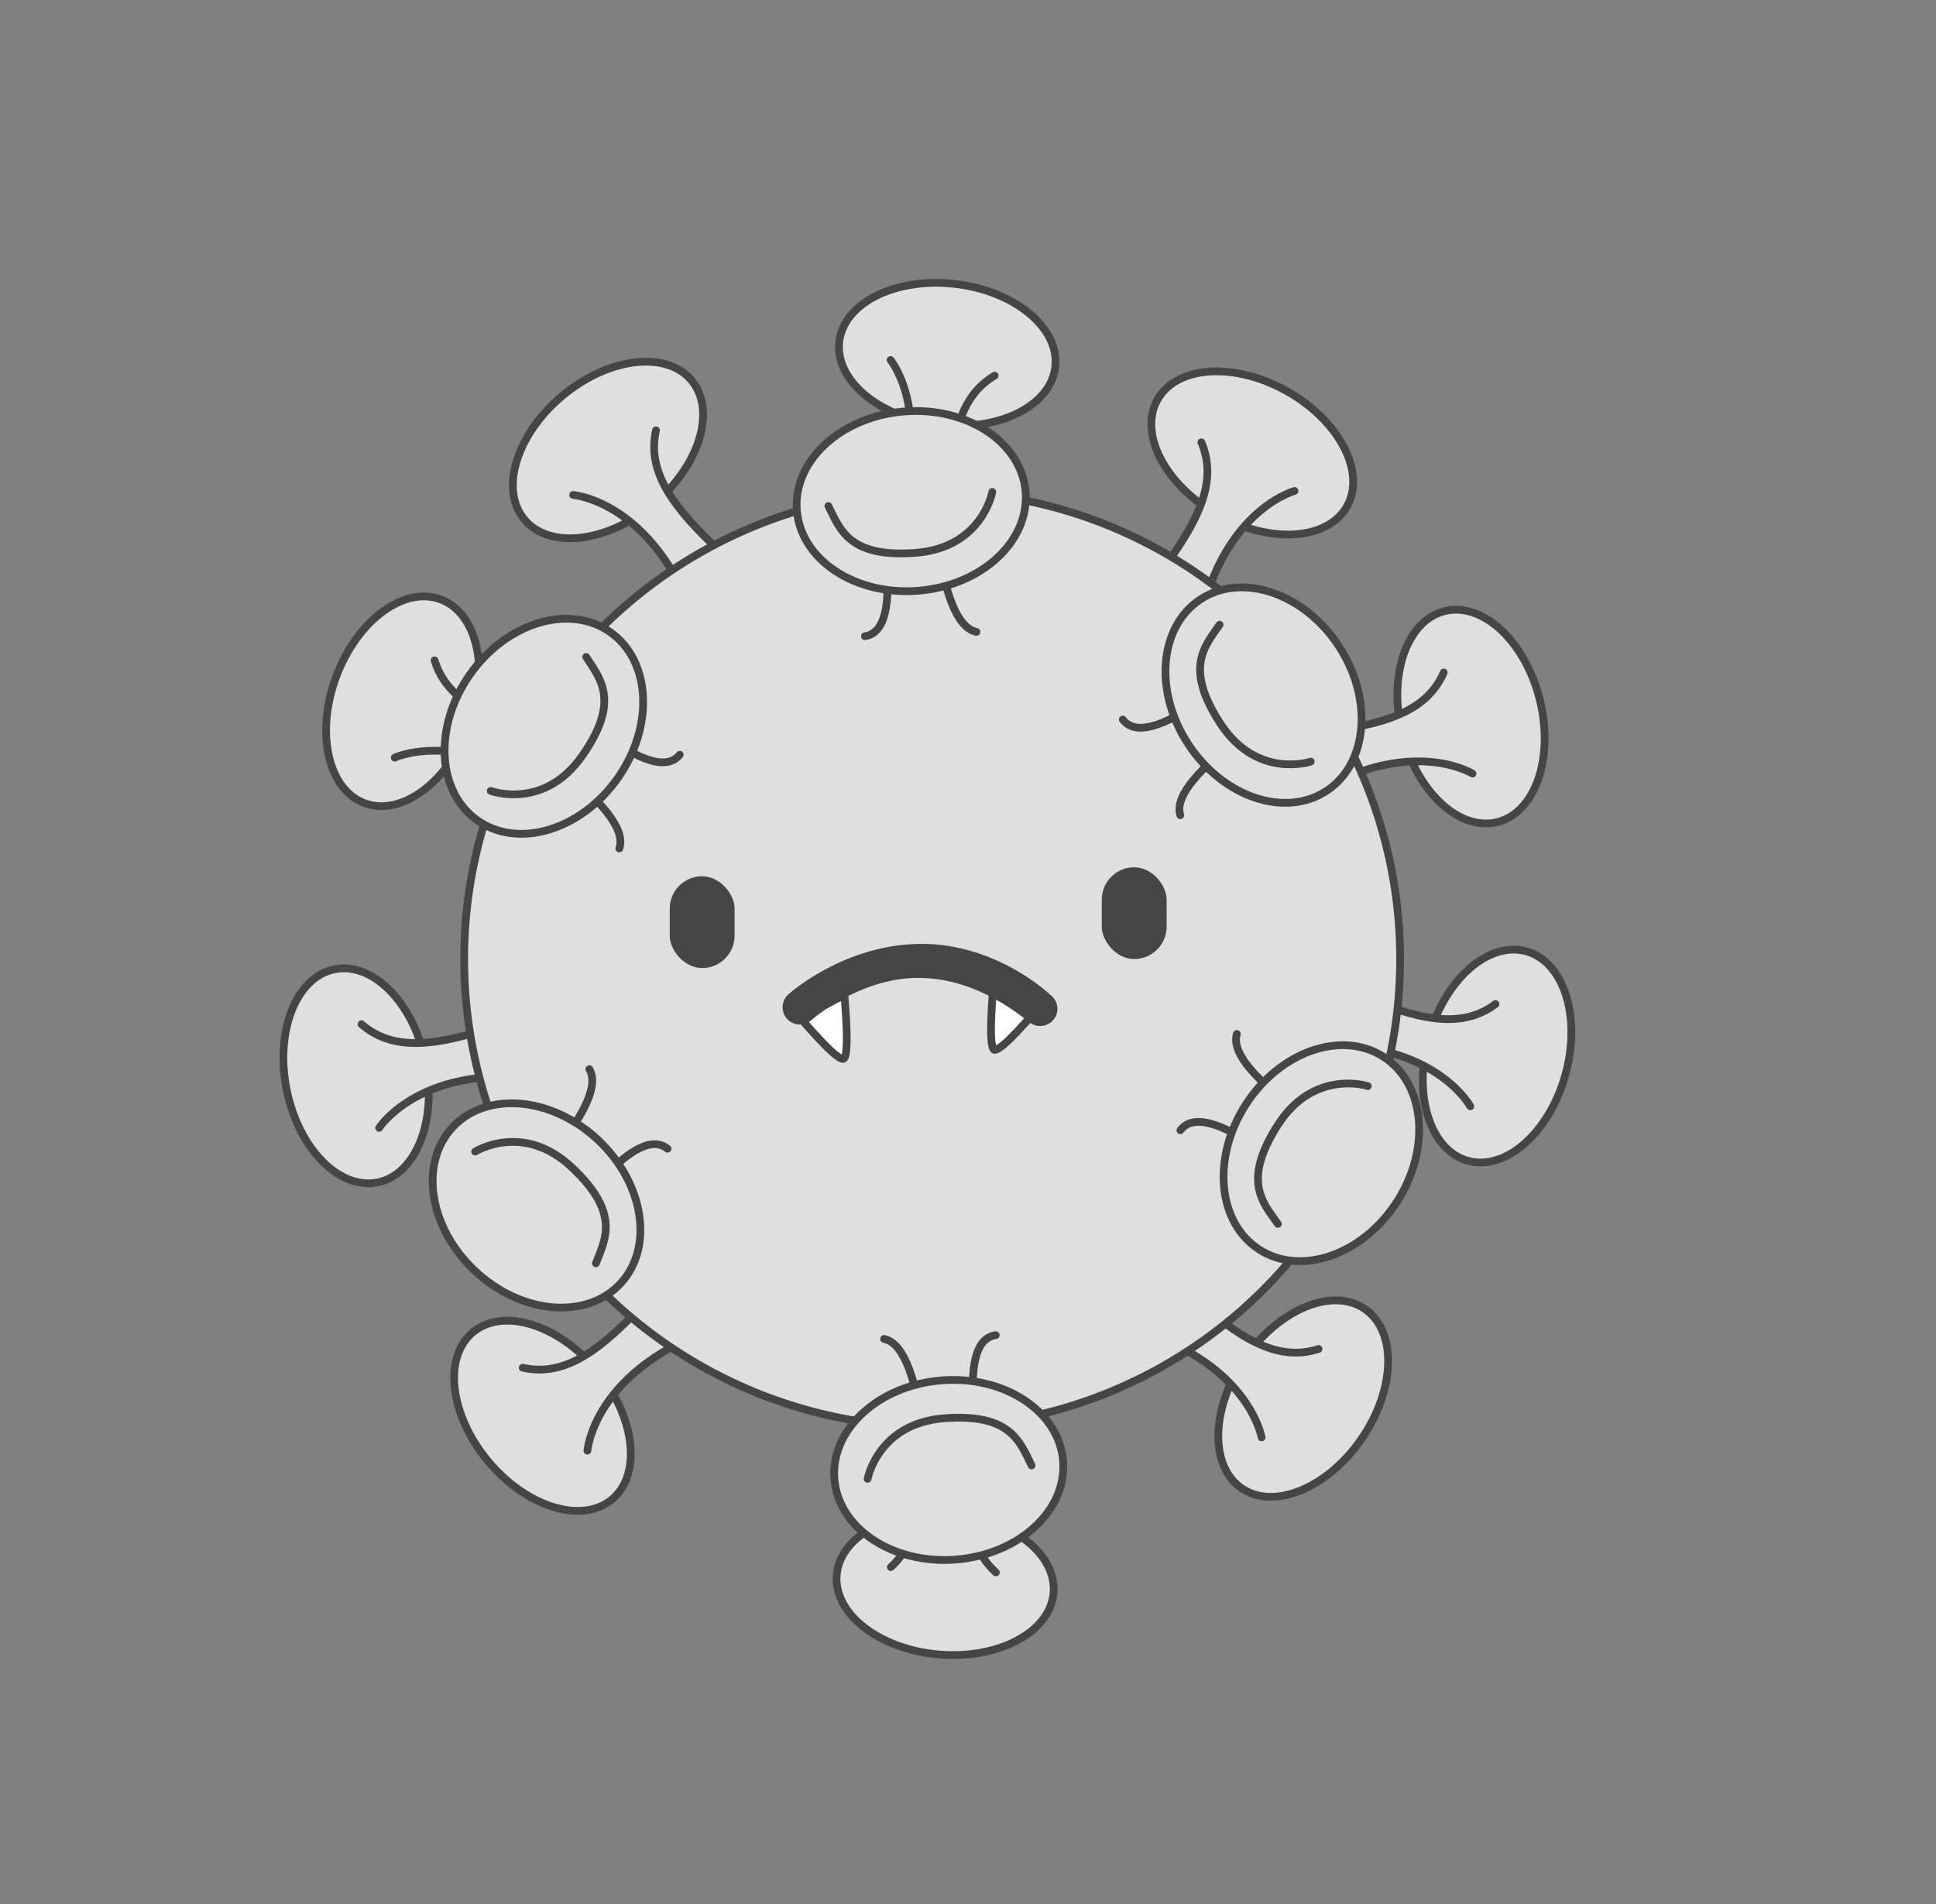 <svg id="egFDSnEm7BK1" xmlns="http://www.w3.org/2000/svg" xmlns:xlink="http://www.w3.org/1999/xlink" viewBox="0 0 751.07 738.87" shape-rendering="geometricPrecision" text-rendering="geometricPrecision"><rect x="0" y="0" width="751.07" height="738.87" fill="#808080" stroke="none"/><style><![CDATA[#egFDSnEm7BK4_to {animation: egFDSnEm7BK4_to__to 8000ms linear infinite normal forwards}@keyframes egFDSnEm7BK4_to__to { 0% {transform: translate(367.493px,168.782px);animation-timing-function: cubic-bezier(0.455,0.03,0.515,0.955)} 12.5% {transform: translate(386.493px,170.782px);animation-timing-function: cubic-bezier(0.455,0.03,0.515,0.955)} 37.5% {transform: translate(386.493px,170.782px);animation-timing-function: cubic-bezier(0.455,0.03,0.515,0.955)} 50% {transform: translate(367.493px,168.782px)} 100% {transform: translate(367.493px,168.782px)}} #egFDSnEm7BK7_to {animation: egFDSnEm7BK7_to__to 8000ms linear infinite normal forwards}@keyframes egFDSnEm7BK7_to__to { 0% {transform: translate(242.632px,189.642px);animation-timing-function: cubic-bezier(0.455,0.03,0.515,0.955)} 12.5% {transform: translate(257.632px,191.642px);animation-timing-function: cubic-bezier(0.455,0.03,0.515,0.955)} 37.5% {transform: translate(257.632px,191.642px);animation-timing-function: cubic-bezier(0.455,0.03,0.515,0.955)} 50% {transform: translate(242.632px,189.642px)} 100% {transform: translate(242.632px,189.642px)}} #egFDSnEm7BK10_to {animation: egFDSnEm7BK10_to__to 8000ms linear infinite normal forwards}@keyframes egFDSnEm7BK10_to__to { 0% {transform: translate(180.84px,272.103px);animation-timing-function: cubic-bezier(0.455,0.03,0.515,0.955)} 12.5% {transform: translate(206.84px,272.103px);animation-timing-function: cubic-bezier(0.455,0.03,0.515,0.955)} 37.5% {transform: translate(206.84px,272.103px);animation-timing-function: cubic-bezier(0.455,0.03,0.515,0.955)} 50% {transform: translate(180.84px,272.103px)} 100% {transform: translate(180.84px,272.103px)}} #egFDSnEm7BK13_to {animation: egFDSnEm7BK13_to__to 8000ms linear infinite normal forwards}@keyframes egFDSnEm7BK13_to__to { 0% {transform: translate(167.654px,417.428px);animation-timing-function: cubic-bezier(0.455,0.03,0.515,0.955)} 12.5% {transform: translate(183.654px,417.428px);animation-timing-function: cubic-bezier(0.455,0.03,0.515,0.955)} 37.5% {transform: translate(183.654px,417.428px);animation-timing-function: cubic-bezier(0.455,0.03,0.515,0.955)} 50% {transform: translate(167.654px,417.428px)} 100% {transform: translate(167.654px,417.428px)}} #egFDSnEm7BK16_to {animation: egFDSnEm7BK16_to__to 8000ms linear infinite normal forwards}@keyframes egFDSnEm7BK16_to__to { 0% {transform: translate(225.506px,542.568px);animation-timing-function: cubic-bezier(0.455,0.03,0.515,0.955)} 12.5% {transform: translate(239.506px,534.568px);animation-timing-function: cubic-bezier(0.455,0.03,0.515,0.955)} 37.5% {transform: translate(239.506px,534.568px);animation-timing-function: cubic-bezier(0.455,0.03,0.515,0.955)} 50% {transform: translate(225.506px,542.568px)} 100% {transform: translate(225.506px,542.568px)}} #egFDSnEm7BK19_to {animation: egFDSnEm7BK19_to__to 8000ms linear infinite normal forwards}@keyframes egFDSnEm7BK19_to__to { 0% {transform: translate(485.625px,196.588px);animation-timing-function: cubic-bezier(0.455,0.03,0.515,0.955)} 12.5% {transform: translate(513.625px,196.588px);animation-timing-function: cubic-bezier(0.455,0.03,0.515,0.955)} 37.5% {transform: translate(513.625px,196.588px);animation-timing-function: cubic-bezier(0.455,0.03,0.515,0.955)} 50% {transform: translate(485.625px,196.588px)} 100% {transform: translate(485.625px,196.588px)}} #egFDSnEm7BK22_to {animation: egFDSnEm7BK22_to__to 8000ms linear infinite normal forwards}@keyframes egFDSnEm7BK22_to__to { 0% {transform: translate(542.749px,278.04px);animation-timing-function: cubic-bezier(0.455,0.03,0.515,0.955)} 12.5% {transform: translate(571.749px,276.04px);animation-timing-function: cubic-bezier(0.455,0.03,0.515,0.955)} 37.5% {transform: translate(571.749px,276.04px);animation-timing-function: cubic-bezier(0.455,0.03,0.515,0.955)} 50% {transform: translate(542.749px,278.04px)} 100% {transform: translate(542.749px,278.04px)}} #egFDSnEm7BK25_to {animation: egFDSnEm7BK25_to__to 8000ms linear infinite normal forwards}@keyframes egFDSnEm7BK25_to__to { 0% {transform: translate(553.158px,409.748px);animation-timing-function: cubic-bezier(0.455,0.03,0.515,0.955)} 12.5% {transform: translate(571.158px,411.748px);animation-timing-function: cubic-bezier(0.455,0.03,0.515,0.955)} 37.5% {transform: translate(571.158px,411.748px);animation-timing-function: cubic-bezier(0.455,0.03,0.515,0.955)} 50% {transform: translate(553.158px,409.748px)} 100% {transform: translate(553.158px,409.748px)}} #egFDSnEm7BK28_to {animation: egFDSnEm7BK28_to__to 8000ms linear infinite normal forwards}@keyframes egFDSnEm7BK28_to__to { 0% {transform: translate(487.59px,539.204px);animation-timing-function: cubic-bezier(0.455,0.03,0.515,0.955)} 12.5% {transform: translate(504.065px,550.246px);animation-timing-function: cubic-bezier(0.455,0.03,0.515,0.955)} 37.5% {transform: translate(504.065px,550.246px);animation-timing-function: cubic-bezier(0.455,0.03,0.515,0.955)} 50% {transform: translate(487.59px,539.204px)} 100% {transform: translate(487.59px,539.204px)}} #egFDSnEm7BK31_to {animation: egFDSnEm7BK31_to__to 8000ms linear infinite normal forwards}@keyframes egFDSnEm7BK31_to__to { 0% {transform: translate(366.658px,582.285px);animation-timing-function: cubic-bezier(0.455,0.03,0.515,0.955)} 12.5% {transform: translate(380.305px,578.057px);animation-timing-function: cubic-bezier(0.455,0.03,0.515,0.955)} 37.5% {transform: translate(380.305px,578.057px);animation-timing-function: cubic-bezier(0.455,0.03,0.515,0.955)} 50% {transform: translate(366.658px,582.285px)} 100% {transform: translate(366.658px,582.285px)}} #egFDSnEm7BK36_to {animation: egFDSnEm7BK36_to__to 8000ms linear infinite normal forwards}@keyframes egFDSnEm7BK36_to__to { 0% {transform: translate(356.919px,388.54px);animation-timing-function: cubic-bezier(0.455,0.03,0.515,0.955)} 12.5% {transform: translate(311.919px,389.54px);animation-timing-function: cubic-bezier(0.455,0.03,0.515,0.955)} 37.5% {transform: translate(311.919px,389.54px);animation-timing-function: cubic-bezier(0.455,0.03,0.515,0.955)} 50% {transform: translate(356.919px,388.54px)} 100% {transform: translate(356.919px,388.54px)}} #egFDSnEm7BK44_to {animation: egFDSnEm7BK44_to__to 8000ms linear infinite normal forwards}@keyframes egFDSnEm7BK44_to__to { 0% {transform: translate(272.4px,357.795px);animation-timing-function: cubic-bezier(0.455,0.03,0.515,0.955)} 12.5% {transform: translate(235.4px,357.795px);animation-timing-function: cubic-bezier(0.455,0.03,0.515,0.955)} 37.5% {transform: translate(235.4px,357.795px);animation-timing-function: cubic-bezier(0.455,0.03,0.515,0.955)} 50% {transform: translate(272.4px,357.795px)} 100% {transform: translate(272.4px,357.795px)}} #egFDSnEm7BK44_ts {animation: egFDSnEm7BK44_ts__ts 8000ms linear infinite normal forwards}@keyframes egFDSnEm7BK44_ts__ts { 0% {transform: scale(1,1)} 2.5% {transform: scale(1,1);animation-timing-function: cubic-bezier(0.455,0.03,0.515,0.955)} 6.25% {transform: scale(1,-0.046);animation-timing-function: cubic-bezier(0.455,0.03,0.515,0.955)} 10% {transform: scale(1,1);animation-timing-function: cubic-bezier(0.455,0.03,0.515,0.955)} 22.5% {transform: scale(1,1);animation-timing-function: cubic-bezier(0.455,0.03,0.515,0.955)} 25% {transform: scale(1,-0.046);animation-timing-function: cubic-bezier(0.455,0.03,0.515,0.955)} 27.5% {transform: scale(1,1);animation-timing-function: cubic-bezier(0.455,0.03,0.515,0.955)} 37.5% {transform: scale(1,1);animation-timing-function: cubic-bezier(0.455,0.03,0.515,0.955)} 41.25% {transform: scale(1,1);animation-timing-function: cubic-bezier(0.455,0.03,0.515,0.955)} 43.75% {transform: scale(1,-0.046);animation-timing-function: cubic-bezier(0.455,0.03,0.515,0.955)} 46.25% {transform: scale(1,1);animation-timing-function: cubic-bezier(0.455,0.03,0.515,0.955)} 77.5% {transform: scale(1,1);animation-timing-function: cubic-bezier(0.455,0.03,0.515,0.955)} 81.25% {transform: scale(1,-0.046);animation-timing-function: cubic-bezier(0.455,0.03,0.515,0.955)} 85% {transform: scale(1,1)} 100% {transform: scale(1,1)}} #egFDSnEm7BK46_to {animation: egFDSnEm7BK46_to__to 8000ms linear infinite normal forwards}@keyframes egFDSnEm7BK46_to__to { 0% {transform: translate(440.01px,354.305px);animation-timing-function: cubic-bezier(0.455,0.03,0.515,0.955)} 12.5% {transform: translate(387.01px,354.305px);animation-timing-function: cubic-bezier(0.455,0.03,0.515,0.955)} 37.5% {transform: translate(387.01px,354.305px);animation-timing-function: cubic-bezier(0.455,0.03,0.515,0.955)} 50% {transform: translate(440.01px,354.305px)} 100% {transform: translate(440.01px,354.305px)}} #egFDSnEm7BK46_ts {animation: egFDSnEm7BK46_ts__ts 8000ms linear infinite normal forwards}@keyframes egFDSnEm7BK46_ts__ts { 0% {transform: scale(1,1)} 2.5% {transform: scale(1,1);animation-timing-function: cubic-bezier(0.455,0.03,0.515,0.955)} 6.25% {transform: scale(1,-0.011);animation-timing-function: cubic-bezier(0.455,0.03,0.515,0.955)} 10% {transform: scale(1,1);animation-timing-function: cubic-bezier(0.455,0.03,0.515,0.955)} 22.5% {transform: scale(1,1);animation-timing-function: cubic-bezier(0.455,0.03,0.515,0.955)} 25% {transform: scale(1,-0.011);animation-timing-function: cubic-bezier(0.455,0.03,0.515,0.955)} 27.5% {transform: scale(1,1);animation-timing-function: cubic-bezier(0.455,0.03,0.515,0.955)} 37.5% {transform: scale(1,1);animation-timing-function: cubic-bezier(0.455,0.03,0.515,0.955)} 41.25% {transform: scale(1,1);animation-timing-function: cubic-bezier(0.455,0.03,0.515,0.955)} 43.75% {transform: scale(1,-0.011);animation-timing-function: cubic-bezier(0.455,0.03,0.515,0.955)} 46.25% {transform: scale(1,1);animation-timing-function: cubic-bezier(0.455,0.03,0.515,0.955)} 77.5% {transform: scale(1,1);animation-timing-function: cubic-bezier(0.455,0.03,0.515,0.955)} 81.25% {transform: scale(1,-0.011);animation-timing-function: cubic-bezier(0.455,0.03,0.515,0.955)} 85% {transform: scale(1,1)} 100% {transform: scale(1,1)}} #egFDSnEm7BK47_to {animation: egFDSnEm7BK47_to__to 8000ms linear infinite normal forwards}@keyframes egFDSnEm7BK47_to__to { 0% {transform: translate(210.993px,281.799px);animation-timing-function: cubic-bezier(0.455,0.03,0.515,0.955)} 12.5% {transform: translate(155.993px,281.799px);animation-timing-function: cubic-bezier(0.455,0.03,0.515,0.955)} 37.5% {transform: translate(155.993px,281.799px);animation-timing-function: cubic-bezier(0.455,0.03,0.515,0.955)} 50% {transform: translate(210.993px,281.799px)} 100% {transform: translate(210.993px,281.799px)}} #egFDSnEm7BK51_to {animation: egFDSnEm7BK51_to__to 8000ms linear infinite normal forwards}@keyframes egFDSnEm7BK51_to__to { 0% {transform: translate(489.696px,269.706px);animation-timing-function: cubic-bezier(0.455,0.03,0.515,0.955)} 12.5% {transform: translate(440.696px,269.706px);animation-timing-function: cubic-bezier(0.455,0.03,0.515,0.955)} 37.5% {transform: translate(440.696px,269.706px);animation-timing-function: cubic-bezier(0.455,0.03,0.515,0.955)} 50% {transform: translate(489.696px,269.706px)} 100% {transform: translate(489.696px,269.706px)}} #egFDSnEm7BK55_to {animation: egFDSnEm7BK55_to__to 8000ms linear infinite normal forwards}@keyframes egFDSnEm7BK55_to__to { 0% {transform: translate(353.507px,201.449px);animation-timing-function: cubic-bezier(0.455,0.03,0.515,0.955)} 12.5% {transform: translate(294.507px,204.449px);animation-timing-function: cubic-bezier(0.455,0.03,0.515,0.955)} 37.5% {transform: translate(294.507px,204.449px);animation-timing-function: cubic-bezier(0.455,0.03,0.515,0.955)} 50% {transform: translate(353.507px,201.449px)} 100% {transform: translate(353.507px,201.449px)}} #egFDSnEm7BK59_to {animation: egFDSnEm7BK59_to__to 8000ms linear infinite normal forwards}@keyframes egFDSnEm7BK59_to__to { 0% {transform: translate(511.996px,447.429px);animation-timing-function: cubic-bezier(0.455,0.03,0.515,0.955)} 12.5% {transform: translate(454.996px,447.429px);animation-timing-function: cubic-bezier(0.455,0.03,0.515,0.955)} 37.5% {transform: translate(454.996px,447.429px);animation-timing-function: cubic-bezier(0.455,0.03,0.515,0.955)} 50% {transform: translate(511.996px,447.429px)} 100% {transform: translate(511.996px,447.429px)}} #egFDSnEm7BK63_to {animation: egFDSnEm7BK63_to__to 8000ms linear infinite normal forwards}@keyframes egFDSnEm7BK63_to__to { 0% {transform: translate(208.141px,467.71px);animation-timing-function: cubic-bezier(0.455,0.03,0.515,0.955)} 12.5% {transform: translate(166.141px,470.71px);animation-timing-function: cubic-bezier(0.455,0.03,0.515,0.955)} 37.5% {transform: translate(166.141px,470.71px);animation-timing-function: cubic-bezier(0.455,0.03,0.515,0.955)} 50% {transform: translate(208.141px,467.71px)} 100% {transform: translate(208.141px,467.71px)}} #egFDSnEm7BK67_to {animation: egFDSnEm7BK67_to__to 8000ms linear infinite normal forwards}@keyframes egFDSnEm7BK67_to__to { 0% {transform: translate(368.063px,563.287px);animation-timing-function: cubic-bezier(0.455,0.03,0.515,0.955)} 12.5% {transform: translate(309.063px,560.287px);animation-timing-function: cubic-bezier(0.455,0.03,0.515,0.955)} 37.5% {transform: translate(309.063px,560.287px);animation-timing-function: cubic-bezier(0.455,0.03,0.515,0.955)} 50% {transform: translate(368.063px,563.287px)} 100% {transform: translate(368.063px,563.287px)}} #egFDSnEm7BK67_tr {animation: egFDSnEm7BK67_tr__tr 8000ms linear infinite normal forwards}@keyframes egFDSnEm7BK67_tr__tr { 0% {transform: rotate(0deg);animation-timing-function: cubic-bezier(0.455,0.03,0.515,0.955)} 12.5% {transform: rotate(7.22deg);animation-timing-function: cubic-bezier(0.455,0.03,0.515,0.955)} 37.5% {transform: rotate(7.22deg);animation-timing-function: cubic-bezier(0.455,0.03,0.515,0.955)} 50% {transform: rotate(0deg)} 100% {transform: rotate(0deg)}}]]></style><g id="egFDSnEm7BK2"><g id="egFDSnEm7BK3"><g id="egFDSnEm7BK4_to" transform="translate(367.493,168.782)"><g id="egFDSnEm7BK4" transform="translate(-373.493,-159.782)"><ellipse id="egFDSnEm7BK5" rx="27.48" ry="42.19" transform="matrix(0.118 -0.993 0.993 0.118 373.493 128.478)" fill="rgb(223,223,223)" stroke="rgb(69,69,69)" stroke-width="3" stroke-linecap="round" stroke-linejoin="round"/><path id="egFDSnEm7BK6" d="M351,130.19C351,130.19,366.14,148.76,354.48,183.47C342.82,218.18,351.17,220.96,359.73,222.61C371,224.78,374.55,211.11,374.38,187C374.21,162.89,376.58,145,391.38,136.25" transform="matrix(1 0 0 1 0.5 0.5)" fill="rgb(223,223,223)" stroke="rgb(69,69,69)" stroke-width="3" stroke-linecap="round" stroke-linejoin="round"/></g></g><g id="egFDSnEm7BK7_to" transform="translate(242.632,189.642)"><g id="egFDSnEm7BK7" transform="translate(-241.632,-179.642)"><ellipse id="egFDSnEm7BK8" rx="42.19" ry="27.48" transform="matrix(0.769 -0.639 0.639 0.769 234.865 164.592)" fill="rgb(223,223,223)" stroke="rgb(69,69,69)" stroke-width="3" stroke-linecap="round" stroke-linejoin="round"/><path id="egFDSnEm7BK9" d="M220.86,181.55C220.86,181.55,244.75,183.35,261.86,215.7C278.97,248.05,286.77,243.91,293.86,238.84C303.2,232.16,295.73,220.17,278.12,203.7C260.51,187.23,249.23,173.21,253,156.45" transform="matrix(1 0 0 1 0.5 0.5)" fill="rgb(223,223,223)" stroke="rgb(69,69,69)" stroke-width="3" stroke-linecap="round" stroke-linejoin="round"/></g></g><g id="egFDSnEm7BK10_to" transform="translate(180.84,272.103)"><g id="egFDSnEm7BK10" transform="translate(-180.84,-272.103)"><ellipse id="egFDSnEm7BK11" rx="42.19" ry="27.48" transform="matrix(0.35 -0.937 0.937 0.35 156.197 272.103)" fill="rgb(223,223,223)" stroke="rgb(69,69,69)" stroke-width="3" stroke-linecap="round" stroke-linejoin="round"/><path id="egFDSnEm7BK12" d="M152.63,293.48C152.63,293.48,174.26,283.19,205.21,302.76C236.16,322.33,240.84,314.88,244.48,306.96C249.26,296.53,236.83,289.83,213.36,284.27C189.89,278.71,173.12,272.16,168.1,255.72" transform="matrix(1 0 0 1 0.5 0.5)" fill="rgb(223,223,223)" stroke="rgb(69,69,69)" stroke-width="3" stroke-linecap="round" stroke-linejoin="round"/></g></g><g id="egFDSnEm7BK13_to" transform="translate(167.654,417.428)"><g id="egFDSnEm7BK13" transform="translate(-161.654,-417.428)"><ellipse id="egFDSnEm7BK14" rx="27.48" ry="42.19" transform="matrix(0.98 -0.198 0.198 0.98 132.145 417.428)" fill="rgb(223,223,223)" stroke="rgb(69,69,69)" stroke-width="3" stroke-linecap="round" stroke-linejoin="round"/><path id="egFDSnEm7BK15" d="M140.57,437.12C140.57,437.12,153.49,416.95,190.11,417.19C226.73,417.43,226.76,408.65,225.66,400C224.21,388.61,210.11,389.5,187.25,397.19C164.39,404.88,146.69,408.19,133.74,396.89" transform="matrix(1 0 0 1 0.5 0.5)" fill="rgb(223,223,223)" stroke="rgb(69,69,69)" stroke-width="3" stroke-linecap="round" stroke-linejoin="round"/></g></g><g id="egFDSnEm7BK16_to" transform="translate(225.506,542.568)"><g id="egFDSnEm7BK16" transform="translate(-217.506,-548.568)"><ellipse id="egFDSnEm7BK17" rx="27.48" ry="42.19" transform="matrix(0.769 -0.639 0.639 0.769 202.444 555.326)" fill="rgb(223,223,223)" stroke="rgb(69,69,69)" stroke-width="3" stroke-linecap="round" stroke-linejoin="round"/><path id="egFDSnEm7BK18" d="M219.38,568.36C219.38,568.36,221.2,544.47,253.56,527.36C285.92,510.25,281.78,502.46,276.71,495.36C270,486,258,493.47,241.56,511.07C225.12,528.67,211.06,539.98,194.3,536.17" transform="matrix(1 0 0 1 0.5 0.5)" fill="rgb(223,223,223)" stroke="rgb(69,69,69)" stroke-width="3" stroke-linecap="round" stroke-linejoin="round"/></g></g><g id="egFDSnEm7BK19_to" transform="translate(485.625,196.588)"><g id="egFDSnEm7BK19" transform="translate(-493.625,-185.588)"><ellipse id="egFDSnEm7BK20" rx="27.48" ry="42.19" transform="matrix(0.491 -0.871 0.871 0.491 493.814 164.746)" fill="rgb(223,223,223)" stroke="rgb(69,69,69)" stroke-width="3" stroke-linecap="round" stroke-linejoin="round"/><path id="egFDSnEm7BK21" d="M509.72,179C509.72,179,486.55,185.06,475.47,220C464.39,254.94,456.02,252.22,448.14,248.5C437.76,243.61,442.96,230.5,457.33,211.11C471.7,191.72,480.33,175.93,473.57,160.11" transform="matrix(1 0 0 1 0.5 0.5)" fill="rgb(223,223,223)" stroke="rgb(69,69,69)" stroke-width="3" stroke-linecap="round" stroke-linejoin="round"/></g></g><g id="egFDSnEm7BK22_to" transform="translate(542.749,278.04)"><g id="egFDSnEm7BK22" transform="translate(-558.749,-278.04)"><ellipse id="egFDSnEm7BK23" rx="27.48" ry="42.19" transform="matrix(0.97 -0.243 0.243 0.97 586.674 278.04)" fill="rgb(223,223,223)" stroke="rgb(69,69,69)" stroke-width="3" stroke-linecap="round" stroke-linejoin="round"/><path id="egFDSnEm7BK24" d="M586.77,299.66C586.77,299.66,566.42,287,533.48,303C500.54,319,496.72,311.07,493.99,302.79C490.39,291.89,503.5,286.62,527.44,283.71C551.38,280.8,568.79,276.18,575.61,260.4" transform="matrix(1 0 0 1 0.5 0.5)" fill="rgb(223,223,223)" stroke="rgb(69,69,69)" stroke-width="3" stroke-linecap="round" stroke-linejoin="round"/></g></g><g id="egFDSnEm7BK25_to" transform="translate(553.158,409.748)"><g id="egFDSnEm7BK25" transform="translate(-562.158,-409.748)"><ellipse id="egFDSnEm7BK26" rx="42.19" ry="27.48" transform="matrix(0.27 -0.963 0.963 0.27 589.789 409.748)" fill="rgb(223,223,223)" stroke="rgb(69,69,69)" stroke-width="3" stroke-linecap="round" stroke-linejoin="round"/><path id="egFDSnEm7BK27" d="M578.89,428.74C578.89,428.74,567.5,407.66,531,405.19C494.5,402.72,495.05,394,496.79,385.41C499.08,374.17,513.07,376.1,535.3,385.41C557.53,394.72,574.93,399.41,588.69,389.07" transform="matrix(1 0 0 1 0.5 0.5)" fill="rgb(223,223,223)" stroke="rgb(69,69,69)" stroke-width="3" stroke-linecap="round" stroke-linejoin="round"/></g></g><g id="egFDSnEm7BK28_to" transform="translate(487.59,539.204)"><g id="egFDSnEm7BK28" transform="translate(-502.59,-540.204)"><ellipse id="egFDSnEm7BK29" rx="42.19" ry="27.48" transform="matrix(0.567 -0.824 0.824 0.567 520.584 543.66)" fill="rgb(223,223,223)" stroke="rgb(69,69,69)" stroke-width="3" stroke-linecap="round" stroke-linejoin="round"/><path id="egFDSnEm7BK30" d="M503.93,558.21C503.93,558.21,499.93,534.58,466.2,520.42C432.47,506.26,435.86,498.16,440.27,490.64C446.08,480.74,458.69,487.1,476.69,503.15C494.69,519.2,509.69,529.2,526.02,523.9" transform="matrix(1 0 0 1 0.5 0.5)" fill="rgb(223,223,223)" stroke="rgb(69,69,69)" stroke-width="3" stroke-linecap="round" stroke-linejoin="round"/></g></g><g id="egFDSnEm7BK31_to" transform="translate(366.658,582.285)"><g id="egFDSnEm7BK31" transform="translate(-366.658,-582.285)"><ellipse id="egFDSnEm7BK32" rx="27.48" ry="42.19" transform="matrix(0.082 -0.997 0.997 0.082 366.658 614.553)" fill="rgb(223,223,223)" stroke="rgb(69,69,69)" stroke-width="3" stroke-linecap="round" stroke-linejoin="round"/><path id="egFDSnEm7BK33" d="M345.08,607.55C345.08,607.55,363.6,592.35,359.08,556.01C354.56,519.67,363.26,518.61,371.98,518.69C383.46,518.8,384.23,532.9,379.28,556.5C374.33,580.1,373.12,598.07,385.86,609.61" transform="matrix(1 0 0 1 0.5 0.5)" fill="rgb(223,223,223)" stroke="rgb(69,69,69)" stroke-width="3" stroke-linecap="round" stroke-linejoin="round"/></g></g></g><g id="egFDSnEm7BK34"><circle id="egFDSnEm7BK35" r="181.55" transform="matrix(1 0 0 1 361.63 372.12)" fill="rgb(223,223,223)" stroke="rgb(69,69,69)" stroke-width="3" stroke-linecap="round" stroke-linejoin="round"/></g><g id="egFDSnEm7BK36_to" transform="translate(356.919,388.54)"><g id="egFDSnEm7BK36" transform="translate(-356.919,-388.54)"><g id="egFDSnEm7BK37"><path id="egFDSnEm7BK38" d="M384.89,382.07C384.89,382.07,382.57,406.07,385.28,406.84C387.99,407.61,401.93,391,401.93,391Z" transform="matrix(1 0 0 1 0.5 0.5)" fill="rgb(255,255,255)" stroke="rgb(69,69,69)" stroke-width="3" stroke-linecap="round" stroke-linejoin="round"/></g><g id="egFDSnEm7BK39"><path id="egFDSnEm7BK40" d="M327.06,385.55C327.06,385.55,329.39,409.55,326.68,410.33C323.97,411.11,310,394.45,310,394.45Z" transform="matrix(1 0 0 1 0.5 0.5)" fill="rgb(255,255,255)" stroke="rgb(69,69,69)" stroke-width="3" stroke-linecap="round" stroke-linejoin="round"/></g><g id="egFDSnEm7BK41"><path id="egFDSnEm7BK42" d="M305.65,385.07C305.65,385.07,326.54,366.18,356.09,365.73C385.97,365.28,406.81,385.37,406.81,385.37C408.278,386.371,409.288,387.915,409.617,389.662C409.945,391.409,409.565,393.214,408.56,394.68L408.56,394.68C406.469,397.73,402.302,398.509,399.25,396.42C396.198,394.331,379.37,379.17,356.25,378.92C332.79,378.67,314,395.53,314,395.53C311.124,397.847,306.915,397.4,304.59,394.53L304.59,394.53C303.468,393.138,302.949,391.356,303.148,389.579C303.347,387.802,304.248,386.179,305.65,385.07Z" transform="matrix(1 0 0 1 0.5 0.5)" fill="rgb(69,69,69)" stroke="none" stroke-width="1"/></g></g></g><g id="egFDSnEm7BK43"><g id="egFDSnEm7BK44_to" transform="translate(272.4,357.795)"><g id="egFDSnEm7BK44_ts" transform="scale(1,1)"><rect id="egFDSnEm7BK44" width="25.16" height="35.61" rx="12.58" ry="12.58" transform="translate(-12.58,-17.805)" fill="rgb(69,69,69)" stroke="none" stroke-width="1"/></g></g></g><g id="egFDSnEm7BK45"><g id="egFDSnEm7BK46_to" transform="translate(440.01,354.305)"><g id="egFDSnEm7BK46_ts" transform="scale(1,1)"><rect id="egFDSnEm7BK46" width="25.16" height="35.61" rx="12.58" ry="12.58" transform="translate(-12.58,-17.805)" fill="rgb(69,69,69)" stroke="none" stroke-width="1"/></g></g></g><g id="egFDSnEm7BK47_to" transform="translate(210.993,281.799)"><g id="egFDSnEm7BK47" transform="translate(-210.993,-281.799)"><path id="egFDSnEm7BK48" d="M239.76,328.7C245.33,312.94,194.3,282,194.3,282L208.56,262C208.56,262,251.38,307.07,263.21,292.33" transform="matrix(1 0 0 1 0.5 0.5)" fill="rgb(223,223,223)" stroke="rgb(69,69,69)" stroke-width="3" stroke-linecap="round" stroke-linejoin="round"/><ellipse id="egFDSnEm7BK49" rx="44.5" ry="34.87" transform="matrix(0.58 -0.82 0.82 0.58 210.993 281.799)" fill="rgb(223,223,223)" stroke="rgb(69,69,69)" stroke-width="3" stroke-linecap="round" stroke-linejoin="round"/><path id="egFDSnEm7BK50" d="M189.87,306.37C189.87,306.37,210.43,314.04,225.35,292.79C240.27,271.54,232.35,262.89,226.91,254.4" transform="matrix(1 0 0 1 0.5 0.5)" fill="rgb(223,223,223)" stroke="rgb(69,69,69)" stroke-width="3" stroke-linecap="round" stroke-linejoin="round"/></g></g><g id="egFDSnEm7BK51_to" transform="translate(489.696,269.706)"><g id="egFDSnEm7BK51" transform="translate(-489.696,-269.706)"><path id="egFDSnEm7BK52" d="M457.4,315.81C452.32,299.88,504.29,270.52,504.29,270.52L490.65,250.07C490.65,250.07,446.46,293.79,435.09,278.69" transform="matrix(1 0 0 1 0.5 0.5)" fill="rgb(223,223,223)" stroke="rgb(69,69,69)" stroke-width="3" stroke-linecap="round" stroke-linejoin="round"/><ellipse id="egFDSnEm7BK53" rx="34.87" ry="44.5" transform="matrix(0.834 -0.551 0.551 0.834 490.177 269.705)" fill="rgb(223,223,223)" stroke="rgb(69,69,69)" stroke-width="3" stroke-linecap="round" stroke-linejoin="round"/><path id="egFDSnEm7BK54" d="M508,295C508,295,487.21,302,473,280.32C458.79,258.64,466.9,250.22,472.63,241.9" transform="matrix(1 0 0 1 0.5 0.5)" fill="rgb(223,223,223)" stroke="rgb(69,69,69)" stroke-width="3" stroke-linecap="round" stroke-linejoin="round"/></g></g><g id="egFDSnEm7BK55_to" transform="translate(353.507,201.449)"><g id="egFDSnEm7BK55" transform="translate(-353.507,-201.449)"><path id="egFDSnEm7BK56" d="M378.33,244.67C361.92,241.45,361.21,181.77,361.21,181.77L336.71,183.88C336.71,183.88,353.76,243.66,335.04,246.35" transform="matrix(1 0 0 1 0.5 0.5)" fill="rgb(223,223,223)" stroke="rgb(69,69,69)" stroke-width="3" stroke-linecap="round" stroke-linejoin="round"/><ellipse id="egFDSnEm7BK57" rx="44.5" ry="34.87" transform="matrix(0.997 -0.082 0.082 0.997 353.507 194.432)" fill="rgb(223,223,223)" stroke="rgb(69,69,69)" stroke-width="3" stroke-linecap="round" stroke-linejoin="round"/><path id="egFDSnEm7BK58" d="M384.46,190.36C384.46,190.36,380.61,212,354.72,214C328.83,216,325.4,204.85,320.87,195.84" transform="matrix(1 0 0 1 0.5 0.5)" fill="rgb(223,223,223)" stroke="rgb(69,69,69)" stroke-width="3" stroke-linecap="round" stroke-linejoin="round"/></g></g><g id="egFDSnEm7BK59_to" transform="translate(511.996,447.429)"><g id="egFDSnEm7BK59" transform="translate(-511.996,-447.429)"><path id="egFDSnEm7BK60" d="M479.34,400.68C474.44,416.68,526.73,445.45,526.73,445.45L513.31,466.05C513.31,466.05,468.65,422.82,457.44,438.05" transform="matrix(1 0 0 1 0.5 0.5)" fill="rgb(223,223,223)" stroke="rgb(69,69,69)" stroke-width="3" stroke-linecap="round" stroke-linejoin="round"/><ellipse id="egFDSnEm7BK61" rx="44.5" ry="34.87" transform="matrix(0.542 -0.84 0.84 0.542 512.625 447.429)" fill="rgb(223,223,223)" stroke="rgb(69,69,69)" stroke-width="3" stroke-linecap="round" stroke-linejoin="round"/><path id="egFDSnEm7BK62" d="M530.13,420.9C530.13,420.9,509.26,414.1,495.25,435.96C481.24,457.82,489.48,466.13,495.25,474.38" transform="matrix(1 0 0 1 0.5 0.5)" fill="rgb(223,223,223)" stroke="rgb(69,69,69)" stroke-width="3" stroke-linecap="round" stroke-linejoin="round"/></g></g><g id="egFDSnEm7BK63_to" transform="translate(208.141,467.71)"><g id="egFDSnEm7BK63" transform="translate(-208.141,-467.71)"><path id="egFDSnEm7BK64" d="M228.13,414.32C236.79,428.62,193.13,469.32,193.13,469.32L211.13,486.02C211.13,486.02,243.88,433.18,258.47,445.22" transform="matrix(1 0 0 1 0.5 0.5)" fill="rgb(223,223,223)" stroke="rgb(69,69,69)" stroke-width="3" stroke-linecap="round" stroke-linejoin="round"/><ellipse id="egFDSnEm7BK65" rx="34.87" ry="44.5" transform="matrix(0.682 -0.731 0.731 0.682 208.141 467.71)" fill="rgb(223,223,223)" stroke="rgb(69,69,69)" stroke-width="3" stroke-linecap="round" stroke-linejoin="round"/><path id="egFDSnEm7BK66" d="M183.83,446.33C183.83,446.33,202.4,434.64,221.33,452.42C240.26,470.2,234.33,480.26,230.67,489.68" transform="matrix(1 0 0 1 0.5 0.5)" fill="rgb(223,223,223)" stroke="rgb(69,69,69)" stroke-width="3" stroke-linecap="round" stroke-linejoin="round"/></g></g><g id="egFDSnEm7BK67_to" transform="translate(368.063,563.287)"><g id="egFDSnEm7BK67_tr" transform="rotate(0)"><g id="egFDSnEm7BK67" transform="translate(-368.063,-563.287)"><path id="egFDSnEm7BK68" d="M342.47,519C358.86,522.29,359.3,582,359.3,582L383.8,580C383.8,580,367.03,520.14,385.8,517.53" transform="matrix(1 0 0 1 0.5 0.5)" fill="rgb(223,223,223)" stroke="rgb(69,69,69)" stroke-width="3" stroke-linecap="round" stroke-linejoin="round"/><ellipse id="egFDSnEm7BK69" rx="44.5" ry="34.87" transform="matrix(0.997 -0.077 0.077 0.997 368.063 570.348)" fill="rgb(223,223,223)" stroke="rgb(69,69,69)" stroke-width="3" stroke-linecap="round" stroke-linejoin="round"/><path id="egFDSnEm7BK70" d="M336.09,573.29C336.09,573.29,340.09,551.71,365.93,549.78C391.77,547.85,395.21,559.06,399.7,568.1" transform="matrix(1 0 0 1 0.5 0.5)" fill="rgb(223,223,223)" stroke="rgb(69,69,69)" stroke-width="3" stroke-linecap="round" stroke-linejoin="round"/></g></g></g></g></svg>